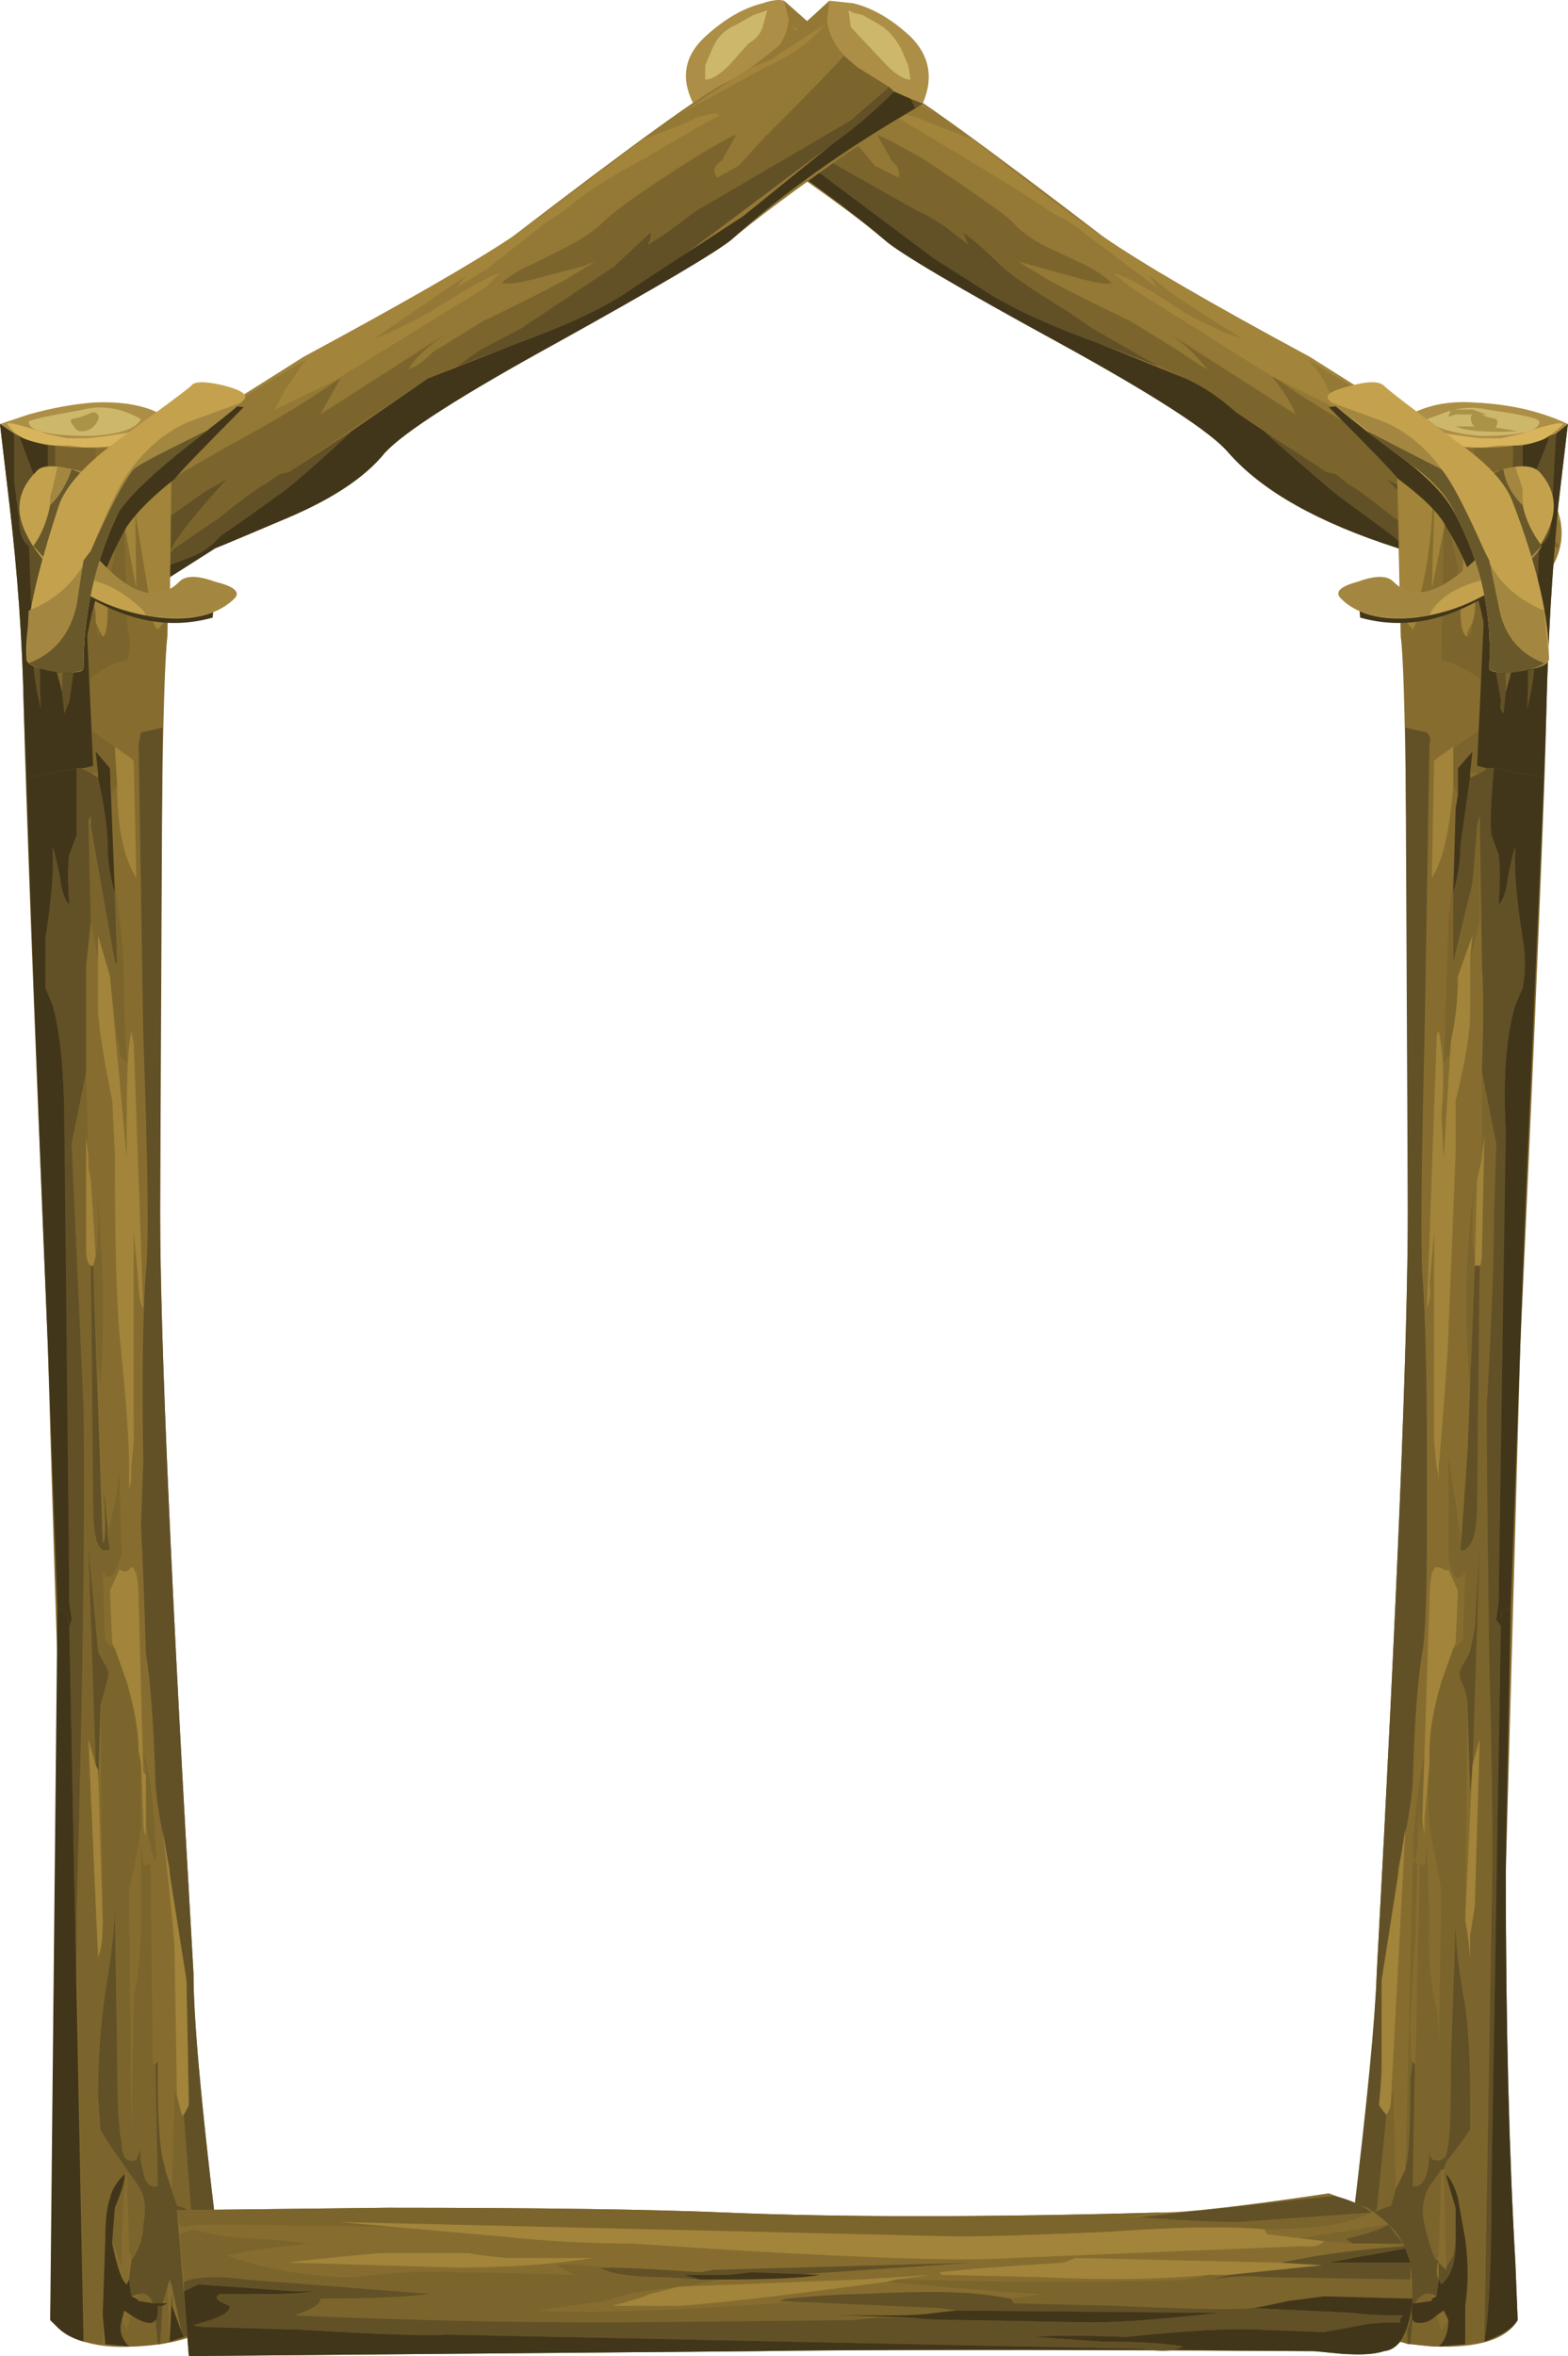 <?xml version="1.0" encoding="UTF-8" standalone="no"?>
<!-- Created with Inkscape (http://www.inkscape.org/) -->
<svg xmlns:inkscape="http://www.inkscape.org/namespaces/inkscape" xmlns:rdf="http://www.w3.org/1999/02/22-rdf-syntax-ns#" xmlns="http://www.w3.org/2000/svg" xmlns:xlink="http://www.w3.org/1999/xlink" xmlns:ns1="http://sozi.baierouge.fr" xmlns:cc="http://creativecommons.org/ns#" xmlns:sodipodi="http://sodipodi.sourceforge.net/DTD/sodipodi-0.dtd" xmlns:dc="http://purl.org/dc/elements/1.1/" id="svg2" xml:space="preserve" viewBox="0 0 32.8 49.266" version="1.1" inkscape:version="0.91 r13725">
  <defs id="defs6">
    <clipPath id="clipPath18">
      <path id="path20" d="m24.719 0.921-23.199-0.281 0.921 30.359 11.039 6.199 11.161-7.316 0.078-28.961z" inkscape:connector-curvature="0"/>
    </clipPath>
    <clipPath id="clipPath26">
      <path id="path28" d="m2.488-33.37h46.741v31.991h-46.741v-31.991z" inkscape:connector-curvature="0"/>
    </clipPath>
    <linearGradient id="linearGradient30" y2="-18.262" gradientUnits="userSpaceOnUse" x2="33.052" y1="-18.262" x1="3.323">
      <stop id="stop32" style="stop-color:#ffffff;stop-opacity:.608" offset="0"/>
      <stop id="stop34" style="stop-color:#ffffff;stop-opacity:0" offset=".965"/>
      <stop id="stop36" style="stop-color:#ffffff;stop-opacity:0" offset="1"/>
    </linearGradient>
    <mask id="mask38">
      <g id="g40">
        <g id="g42" clip-path="url(#clipPath26)">
          <path id="path44" style="fill:url(#linearGradient30)" d="m2.488-33.37h46.741v31.991h-46.741v-31.991z" inkscape:connector-curvature="0"/>
        </g>
      </g>
    </mask>
    <linearGradient id="linearGradient48" y2="-18.262" gradientUnits="userSpaceOnUse" x2="33.052" y1="-18.262" x1="3.323">
      <stop id="stop50" style="stop-color:#000000" offset="0"/>
      <stop id="stop52" style="stop-color:#000000" offset="1"/>
    </linearGradient>
    <clipPath id="clipPath60">
      <path id="path62" d="m24.719 1.241-23.199-0.281 0.921 30.359 11.039 6.2 11.161-7.321 0.078-28.957z" inkscape:connector-curvature="0"/>
    </clipPath>
    <clipPath id="clipPath68">
      <path id="path70" d="m-31.1-50.195h32.845v48.423h-32.845v-48.423z" inkscape:connector-curvature="0"/>
    </clipPath>
    <linearGradient id="linearGradient72" y2="-26.267" gradientUnits="userSpaceOnUse" x2="-14.087" y1="-26.267" x1="-26.743">
      <stop id="stop74" style="stop-color:#ffffff;stop-opacity:.608" offset="0"/>
      <stop id="stop76" style="stop-color:#ffffff;stop-opacity:0" offset=".965"/>
      <stop id="stop78" style="stop-color:#ffffff;stop-opacity:0" offset="1"/>
    </linearGradient>
    <mask id="mask80">
      <g id="g82">
        <g id="g84" clip-path="url(#clipPath68)">
          <path id="path86" style="fill:url(#linearGradient72)" d="m-31.1-50.195h32.845v48.423h-32.845v-48.423z" inkscape:connector-curvature="0"/>
        </g>
      </g>
    </mask>
    <linearGradient id="linearGradient90" y2="-26.267" gradientUnits="userSpaceOnUse" x2="-14.087" y1="-26.267" x1="-26.743">
      <stop id="stop92" style="stop-color:#000000" offset="0"/>
      <stop id="stop94" style="stop-color:#000000" offset="1"/>
    </linearGradient>
  </defs>
  <g id="g10" transform="matrix(1.25 0 0 -1.25 0 49.266)">
    <g id="g12">
      <g id="g14">
        <g id="g16" clip-path="url(#clipPath18)">
          <g id="g22" transform="matrix(-.035 -.799 -.8 .013 0 39.8)">
            <g id="g46" mask="url(#mask38)">
              <path id="path54" style="fill-rule:evenodd;fill:url(#linearGradient48)" d="m24.719 0.921-23.199-0.281 0.921 30.359 11.039 6.199 11.161-7.316 0.078-28.961z" inkscape:connector-curvature="0"/>
            </g>
          </g>
        </g>
      </g>
      <g id="g56">
        <g id="g58" clip-path="url(#clipPath60)">
          <g id="g64" transform="matrix(-.8 -.025 -.049 .799 0 39.8)">
            <g id="g88" mask="url(#mask80)">
              <path id="path96" style="fill-rule:evenodd;fill:url(#linearGradient90)" d="m24.719 1.241-23.199-0.281 0.921 30.359 11.039 6.2 11.161-7.321 0.078-28.957z" inkscape:connector-curvature="0"/>
            </g>
          </g>
        </g>
      </g>
      <path id="path98" style="fill-rule:evenodd;fill:#ad8e46" d="m13.398 38.839 0.082-0.078-0.921-1.039-0.957-0.043c-0.215 0.426-0.149 0.801 0.199 1.121 0.32 0.293 0.64 0.48 0.961 0.558 0.16 0.055 0.277 0.067 0.359 0.043l0.277-0.562z" inkscape:connector-curvature="0"/>
      <path id="path100" style="fill-rule:evenodd;fill:#cdb76a" d="m11.801 38.319 0.121 0.282c0.078 0.187 0.211 0.32 0.398 0.398l0.282 0.16 0.238 0.082-0.078-0.281c-0.028-0.105-0.11-0.199-0.242-0.281l-0.321-0.36c-0.16-0.16-0.293-0.238-0.398-0.238v0.238z" inkscape:connector-curvature="0"/>
      <path id="path102" style="fill-rule:evenodd;fill:#947835" d="m13.121 39.401 0.68-0.601c0.48-0.399 0.84-0.653 1.078-0.762 0.348-0.156 1.547-1.023 3.601-2.598 0.614-0.425 1.758-1.093 3.442-2l2.797-1.761c0.48-0.321 0.867-0.453 1.16-0.399l0.199-0.441c0.11-0.344 0.055-0.68-0.156-1-0.348-0.481-0.602-0.719-0.762-0.719-0.933 0.641-1.519 1.012-1.762 1.121-1.332 0.426-2.277 0.957-2.839 1.598-0.293 0.348-1.239 0.961-2.84 1.84-1.707 0.933-2.68 1.508-2.918 1.722-0.375 0.321-1.028 0.797-1.961 1.438l-1.238 0.84c0.183 0.027 0.546 0.226 1.078 0.601 0.32 0.239 0.492 0.508 0.519 0.801l-0.078 0.32z" inkscape:connector-curvature="0"/>
      <path id="path104" style="fill-rule:evenodd;fill:#7c652c" d="m12.16 37.96 0.52 0.32 0.199 0.2 1.359-1.36 0.403-0.48 0.398-0.2c0.027 0.106-0.012 0.2-0.117 0.282l-0.242 0.437c0.082-0.027 0.332-0.16 0.761-0.398 0.879-0.586 1.371-0.934 1.481-1.039 0.133-0.16 0.332-0.309 0.598-0.442l0.601-0.281c0.211-0.105 0.371-0.211 0.481-0.32-0.082-0.028-0.27 0-0.563 0.082l-1 0.277 0.52-0.316c0.296-0.16 0.746-0.387 1.363-0.684l0.84-0.519c0.265-0.184 0.41-0.278 0.437-0.278-0.187 0.239-0.398 0.438-0.64 0.598l2.121-1.359c-0.055 0.16-0.188 0.375-0.399 0.64l0.078-0.039c0.481-0.348 1.121-0.734 1.922-1.16l2.797-1.602v-0.078l-1.558 0.84 1.402-1.16v-0.082l-0.16-0.16-0.442 0.203c-0.082 0.051-0.48 0.359-1.199 0.918l-0.519 0.398-0.403 0.203c0.586-0.586 0.922-1 1-1.242l-0.879 0.602c-0.398 0.32-0.652 0.504-0.761 0.558l-0.2 0.161-0.16 0.039-1.519 1c-0.266 0.242-0.547 0.429-0.84 0.562l-0.442 0.199-1.117 0.641-0.402 0.277c-0.531 0.321-0.906 0.574-1.117 0.762-0.27 0.266-0.481 0.453-0.641 0.559l0.078-0.2c-0.344 0.293-0.625 0.481-0.84 0.563l-0.918 0.519c-0.855 0.481-1.402 0.813-1.64 1l-0.641 0.559z" inkscape:connector-curvature="0"/>
      <path id="path106" style="fill-rule:evenodd;fill:#625127" d="m23.199 31.401 0.403-0.203 0.519-0.398c0.719-0.559 1.117-0.867 1.199-0.918l0.442-0.203-0.321-0.399-0.64 0.442-0.961 0.359c-0.188 0.078-0.36 0.199-0.52 0.359-0.398 0.293-0.707 0.52-0.922 0.68-0.078 0.055-0.453 0.375-1.117 0.961l-0.121 0.117 1.039-0.679 0.16-0.039 0.2-0.161c0.109-0.054 0.363-0.238 0.761-0.558l0.879-0.602c-0.078 0.242-0.414 0.656-1 1.242z" inkscape:connector-curvature="0"/>
      <path id="path108" style="fill-rule:evenodd;fill:#625127" d="m14.441 36.401 0.918-0.519c0.215-0.082 0.496-0.27 0.84-0.563l-0.078 0.2c0.16-0.106 0.371-0.293 0.641-0.559 0.211-0.188 0.586-0.441 1.117-0.762l0.402-0.277 1.117-0.641-1.039 0.399c-0.879 0.32-1.531 0.629-1.961 0.922l-0.757 0.48-2.563 1.918c-0.476 0.375-0.824 0.668-1.039 0.883l0.121 0.078 0.641-0.559c0.238-0.187 0.785-0.519 1.64-1z" inkscape:connector-curvature="0"/>
      <path id="path110" style="fill-rule:evenodd;fill:#625127" d="m11.602 37.679 0.16 0.082-0.043-0.16-0.117 0.078z" inkscape:connector-curvature="0"/>
      <path id="path112" style="fill-rule:evenodd;fill:#42361a" d="m13.078 36.999 2.563-1.918 0.757-0.48c0.43-0.293 1.082-0.602 1.961-0.922l1.481-0.598c0.293-0.133 0.574-0.32 0.84-0.562l0.48-0.321 0.121-0.117c0.664-0.586 1.039-0.906 1.117-0.961 0.215-0.16 0.524-0.387 0.922-0.68 0.16-0.16 0.332-0.281 0.52-0.359l0.961-0.359 0.64-0.442c-0.136-0.105-0.226-0.16-0.281-0.16-0.933 0.641-1.519 1.012-1.762 1.121-1.332 0.426-2.277 0.957-2.839 1.598-0.293 0.348-1.239 0.961-2.84 1.84-1.707 0.933-2.68 1.508-2.918 1.722-0.746 0.637-1.774 1.371-3.082 2.2l0.043 0.16 0.277 0.121c0.215-0.215 0.563-0.508 1.039-0.883z" inkscape:connector-curvature="0"/>
      <path id="path114" style="fill-rule:evenodd;fill:#a2843a" d="m23.961 32.14-2.082 1.261c0.16-0.16 0.281-0.336 0.359-0.519l0.16-0.32-1.117 0.558-2.359 1.481-0.281 0.238c0.214-0.051 0.597-0.266 1.16-0.641 0.426-0.238 0.746-0.383 0.961-0.437-0.508 0.32-0.883 0.558-1.121 0.719l-0.403 0.32 0.121-0.199-1.437 1.078-0.363 0.203c-0.161 0.133-1.028 0.664-2.598 1.598 0.027 0.054 0.16 0.039 0.398-0.04 0.133-0.054 0.266-0.105 0.403-0.16l0.519-0.199c1.094-0.855 1.824-1.402 2.199-1.641 0.614-0.425 1.758-1.093 3.442-2l2.039-1.3z" inkscape:connector-curvature="0"/>
      <path id="path116" style="fill-rule:evenodd;fill:#a2843a" d="m14.238 38.28c-0.426 0.16-0.758 0.399-1 0.719 0.508-0.348 0.801-0.547 0.883-0.598l0.359-0.121c0.106-0.105 0.239-0.187 0.399-0.242l0.762-0.519-1.403 0.761z" inkscape:connector-curvature="0"/>
      <path id="path118" style="fill-rule:evenodd;fill:#a2843a" d="m23.559 32.12-0.321 0.238 0.442-0.117 0.48-0.359c0.481-0.32 1.012-0.59 1.602-0.801l0.277-0.121 0.082-0.281-0.402 0.203-0.117 0.078c-0.856 0.426-1.536 0.812-2.043 1.16z" inkscape:connector-curvature="0"/>
      <path id="path120" style="fill-rule:evenodd;fill:#ad8e46" d="m13.879 39.401 0.402-0.043c0.321-0.078 0.641-0.265 0.957-0.558 0.321-0.32 0.387-0.695 0.203-1.121l-1 0.043-0.882 1.039 0.32 0.64z" inkscape:connector-curvature="0"/>
      <path id="path122" style="fill-rule:evenodd;fill:#cdb76a" d="m14.281 39.198 0.16-0.039 0.278-0.16c0.136-0.078 0.254-0.211 0.359-0.398l0.121-0.282 0.039-0.238c-0.105 0-0.238 0.078-0.398 0.238l-0.602 0.641-0.039 0.281 0.082-0.043z" inkscape:connector-curvature="0"/>
      <path id="path124" style="fill-rule:evenodd;fill:#947835" d="m5.078 33.44c1.684 0.907 2.844 1.575 3.481 2 2.054 1.575 3.253 2.442 3.601 2.598 0.348 0.16 0.918 0.617 1.719 1.363l-0.039-0.32c0.027-0.293 0.199-0.562 0.519-0.801 0.508-0.375 0.868-0.574 1.082-0.601l-1.281-0.84c-0.906-0.641-1.547-1.117-1.922-1.438-0.265-0.214-1.238-0.789-2.918-1.722-1.601-0.879-2.558-1.492-2.879-1.84-0.32-0.399-0.855-0.758-1.601-1.078-0.692-0.293-1.106-0.469-1.238-0.52l-1.762-1.121c-0.16 0-0.399 0.238-0.719 0.719-0.215 0.32-0.281 0.656-0.199 1l0.199 0.441c0.32-0.054 0.707 0.078 1.16 0.399l2.797 1.761z" inkscape:connector-curvature="0"/>
      <path id="path126" style="fill-rule:evenodd;fill:#7c652c" d="m1.84 31.038c-0.266-0.105-0.535-0.266-0.801-0.476l-0.16-0.082v0.121l0.402 0.281 0.16 0.078 0.68 0.199-0.281-0.121z" inkscape:connector-curvature="0"/>
      <path id="path128" style="fill-rule:evenodd;fill:#7c652c" d="m1.48 30.48c-0.16-0.079-0.335-0.161-0.519-0.239l-0.039 0.078h0.039c0.211 0.106 0.641 0.348 1.277 0.719l1.524 0.883c0.797 0.426 1.437 0.812 1.918 1.16l0.039 0.039c-0.211-0.375-0.332-0.586-0.36-0.64l2.121 1.359c-0.32-0.211-0.535-0.414-0.64-0.598 0.105 0.024 0.238 0.117 0.398 0.278l0.84 0.519c0.617 0.297 1.067 0.524 1.363 0.684l0.52 0.316-0.199-0.078-0.762-0.199c-0.293-0.082-0.492-0.11-0.602-0.082 0.11 0.109 0.282 0.215 0.524 0.32 0.316 0.16 0.504 0.254 0.558 0.281 0.266 0.133 0.481 0.282 0.641 0.442 0.184 0.183 0.68 0.531 1.481 1.039 0.343 0.211 0.586 0.344 0.718 0.398l-0.242-0.437c-0.133-0.082-0.156-0.176-0.078-0.282l0.359 0.2 0.442 0.48c0.746 0.746 1.187 1.199 1.32 1.36l0.238-0.2 0.52-0.32-0.641-0.559-2.597-1.519c-0.348-0.27-0.614-0.457-0.801-0.563 0.055 0.106 0.066 0.176 0.039 0.2l-0.598-0.559-1.562-1.039-0.68-0.359-0.398-0.282-0.481-0.199-2.32-1.562-0.16-0.039-0.239-0.161c-0.109-0.054-0.363-0.238-0.761-0.558l-0.758-0.52-0.082-0.082c0.055 0.188 0.375 0.602 0.961 1.242l-0.36-0.203-0.562-0.398c-0.719-0.559-1.117-0.867-1.199-0.918l-0.442-0.203-0.117 0.16-0.043 0.082 1.242 1 0.16 0.16-1-0.601z" inkscape:connector-curvature="0"/>
      <path id="path130" style="fill-rule:evenodd;fill:#625127" d="m3.441 31.198 0.36 0.203c-0.586-0.64-0.906-1.054-0.961-1.242l0.082 0.082 0.758 0.52c0.398 0.32 0.652 0.504 0.761 0.558l0.239 0.161 0.16 0.039 1.039 0.679-0.117-0.117c-0.617-0.562-0.989-0.883-1.121-0.961-0.215-0.16-0.536-0.387-0.961-0.68-0.133-0.16-0.305-0.281-0.52-0.359l-0.961-0.359-0.64-0.442-0.321 0.399 0.442 0.203c0.082 0.051 0.48 0.359 1.199 0.918l0.562 0.398z" inkscape:connector-curvature="0"/>
      <path id="path132" style="fill-rule:evenodd;fill:#625127" d="m14.238 37.401 0.641 0.559 0.082-0.078c-0.348-0.348-0.695-0.641-1.039-0.883l-2.563-1.918-0.757-0.48c-0.403-0.293-1.043-0.602-1.922-0.922l-1.039-0.399 0.398 0.282 0.68 0.359 1.562 1.039 0.598 0.559c0.027-0.024 0.016-0.094-0.039-0.2 0.187 0.106 0.453 0.293 0.801 0.563l2.597 1.519z" inkscape:connector-curvature="0"/>
      <path id="path134" style="fill-rule:evenodd;fill:#625127" d="m15.441 37.679-0.121-0.078-0.082 0.16 0.203-0.082z" inkscape:connector-curvature="0"/>
      <path id="path136" style="fill-rule:evenodd;fill:#42361a" d="m7.16 33.081 1.52 0.598c0.879 0.32 1.519 0.629 1.922 0.922l1.839 1.199 1.481 1.199c0.344 0.242 0.691 0.535 1.039 0.883l0.277-0.121 0.082-0.16c-1.199-0.696-2.226-1.426-3.082-2.2-0.265-0.214-1.238-0.789-2.918-1.722-1.601-0.879-2.558-1.492-2.879-1.84-0.32-0.399-0.855-0.758-1.601-1.078-0.692-0.293-1.106-0.469-1.238-0.52l-1.762-1.121c-0.051 0-0.145 0.055-0.281 0.16l0.64 0.442 0.961 0.359c0.215 0.078 0.387 0.199 0.52 0.359 0.425 0.293 0.746 0.52 0.961 0.68 0.132 0.078 0.507 0.399 1.121 0.961l0.117 0.117 1.281 0.883z" inkscape:connector-curvature="0"/>
      <path id="path138" style="fill-rule:evenodd;fill:#a2843a" d="m3.039 32.14 2.039 1.3c1.684 0.907 2.844 1.575 3.481 2 0.054 0.028 0.789 0.575 2.203 1.641l0.519 0.199c0.024 0 0.145 0.051 0.36 0.16 0.238 0.079 0.371 0.094 0.398 0.04-0.027 0-0.465-0.254-1.32-0.758-0.559-0.297-0.985-0.575-1.278-0.84l-0.32-0.203-0.961-0.758-0.519-0.32 0.16 0.199-1.52-1.039c0.184 0.054 0.492 0.199 0.918 0.437 0.641 0.403 1.028 0.617 1.16 0.641l-0.238-0.238-2.402-1.481-0.039-0.039-1.078-0.519 0.16 0.32 0.359 0.519-2.082-1.261z" inkscape:connector-curvature="0"/>
      <path id="path140" style="fill-rule:evenodd;fill:#a2843a" d="m12.559 38.28 0.32 0.121c0.402 0.266 0.707 0.465 0.922 0.598-0.242-0.293-0.574-0.531-1-0.719l-1.403-0.761 1.161 0.761z" inkscape:connector-curvature="0"/>
      <path id="path142" style="fill-rule:evenodd;fill:#a2843a" d="m0.879 30.679 0.082 0.281 0.277 0.121c0.59 0.211 1.121 0.481 1.602 0.801 0.293 0.211 0.465 0.332 0.519 0.359l0.442 0.117-0.321-0.238c-0.453-0.293-1.132-0.68-2.039-1.16l-0.562-0.281z" inkscape:connector-curvature="0"/>
      <path id="path144" style="fill-rule:evenodd;fill:#ad8e46" d="m24.238 31.159-0.879 1.199 0.321 0.161c0.293 0.136 0.625 0.187 1 0.16 0.586-0.028 1.105-0.145 1.558-0.36l-0.398-1-1.602-0.16z" inkscape:connector-curvature="0"/>
      <path id="path146" style="fill-rule:evenodd;fill:#cdb76a" d="m23.879 32.401 0.32 0.118c0.242 0.082 0.469 0.093 0.68 0.043 0.586-0.082 0.883-0.149 0.883-0.204 0-0.16-0.336-0.238-1-0.238-0.297 0.027-0.535 0.078-0.723 0.16l-0.16 0.121z" inkscape:connector-curvature="0"/>
      <path id="path148" style="fill-rule:evenodd;fill:#aa9346" d="m24.359 32.48-0.121-0.04 0.043 0.122h0.36l0.238-0.082h-0.52z" inkscape:connector-curvature="0"/>
      <path id="path150" style="fill-rule:evenodd;fill:#aa9346" d="m24.922 32.28 0.476-0.082c-0.503-0.023-0.851 0-1.039 0.082h0.563z" inkscape:connector-curvature="0"/>
      <path id="path152" style="fill-rule:evenodd;fill:#aa9346" d="m24.719 32.519 0.16-0.079 0.16-0.039c0.027-0.027 0.027-0.066 0-0.121-0.051-0.054-0.105-0.082-0.16-0.082-0.106 0-0.184 0.043-0.238 0.121-0.055 0.106-0.028 0.176 0.078 0.2z" inkscape:connector-curvature="0"/>
      <path id="path154" style="fill-rule:evenodd;fill:#d8b55c" d="m23.441 32.28c0.825-0.133 1.278-0.199 1.36-0.199h0.32l0.359 0.078c0.051 0.028 0.172 0.067 0.36 0.121 0.187 0.051 0.293 0.067 0.32 0.039-0.187-0.187-0.359-0.293-0.519-0.32l-0.282-0.039h-0.281l-0.277-0.039-0.602 0.039c-0.105 0-0.32 0.078-0.64 0.238l-0.118 0.082z" inkscape:connector-curvature="0"/>
      <path id="path156" style="fill-rule:evenodd;fill:#866d2f" d="m26.238 32.319-0.16-1.359c-0.105-1.121-0.172-2.254-0.199-3.398-0.024-1.336-0.172-4.895-0.438-10.68-0.054-1.977-0.136-4.91-0.242-8.801 0-2.535 0.055-4.707 0.16-6.519l0.039-0.961c-0.183-0.321-0.652-0.469-1.398-0.442-0.453 0.028-0.84 0.121-1.16 0.281l-0.36 0.282c0.348 2.824 0.532 4.718 0.559 5.679 0.348 6.399 0.52 10.637 0.52 12.719 0 5.895-0.039 9.106-0.118 9.641l-0.082 3.597 0.321-0.238c0.293-0.133 0.625-0.199 1-0.199 0.933 0 1.453 0.133 1.558 0.398z" inkscape:connector-curvature="0"/>
      <path id="path158" style="fill-rule:evenodd;fill:#7c652c" d="m25.32 31.96v-0.238c-0.082-0.856-0.105-1.321-0.082-1.403l0.403 1.082-0.121-2.16-0.04 0.321c-0.054-0.082-0.082-0.215-0.082-0.403l-0.039-0.64-0.039-0.239-0.121-0.441-0.078 0.84 0.039 2.082c-0.055 0.398-0.066 0.691-0.039 0.879-0.133-0.508-0.187-1.305-0.16-2.399l-0.039-0.441v0.082c-0.027 0.133-0.043 0.543-0.043 1.238l-0.078-2.082c-0.321 0.215-0.547 0.32-0.68 0.32l0.039 2.282 0.039 0.16 0.199-0.879 0.043-0.723c0-0.265 0.039-0.41 0.118-0.437v0.078l0.043-0.078 0.078 0.398 0.082 2.36-0.121-0.321 0.039 0.723c0.32 0 0.535 0.012 0.64 0.039z" inkscape:connector-curvature="0"/>
      <path id="path160" style="fill-rule:evenodd;fill:#7c652c" d="m24.879 26.562-0.039-0.043-0.078-0.039h-0.16l0.039 0.359-0.243-0.277v-0.442l-0.078 0.16v0.621l0.442 0.297-0.043-0.597 0.16-0.039z" inkscape:connector-curvature="0"/>
      <path id="path162" style="fill-rule:evenodd;fill:#7c652c" d="m24.121 3.12-0.043-1.441-0.039-0.078c-0.051 0.05-0.117 0.254-0.199 0.597-0.051 0.242-0.028 0.453 0.082 0.641l0.199 0.281z" inkscape:connector-curvature="0"/>
      <path id="path164" style="fill-rule:evenodd;fill:#7c652c" d="m23.84 10.081-0.039-1.121-0.039-0.281v0.519l-0.043-0.718-0.039-0.2c-0.028 0.028-0.039 0.121-0.039 0.282 0.054 0.691 0.121 1.199 0.199 1.519z" inkscape:connector-curvature="0"/>
      <path id="path166" style="fill-rule:evenodd;fill:#7c652c" d="m23.719 8.241-0.039-1.519v0.277l-0.078-1.437c0-0.403 0.011-0.614 0.039-0.641l-0.039-0.281c0-0.852-0.028-1.348-0.082-1.481l0.121 5.082 0.039 0.039 0.039-0.039z" inkscape:connector-curvature="0"/>
      <path id="path168" style="fill-rule:evenodd;fill:#7c652c" d="m23.039 2.44 0.16 1.559v0.039c0.055 0.055 0.082 0.16 0.082 0.32l0.039 0.082 0.039-1.64-0.078-0.281-0.242-0.079z" inkscape:connector-curvature="0"/>
      <path id="path170" style="fill-rule:evenodd;fill:#7c652c" d="m24.68 18.401-0.078-2.203c-0.11 1.121-0.082 2.282 0.078 3.481-0.055-0.641-0.055-1.067 0-1.278z" inkscape:connector-curvature="0"/>
      <path id="path172" style="fill-rule:evenodd;fill:#7c652c" d="m24.602 11.8c0-0.028-0.043-0.106-0.122-0.238-0.054-0.082-0.066-0.161-0.039-0.243 0.079-0.16 0.118-0.304 0.118-0.437l-0.039-3.602c0.027-0.105 0.054-0.308 0.082-0.601v0.359l0.078 0.481 0.082 2.8-0.121-0.437 0.121 3.637-0.082-1.36-0.078-0.359zm0.398 7.238c0-0.719-0.039-1.773-0.121-3.156 0-0.856 0.016-2.27 0.043-4.242 0.051-1.813 0.066-3.227 0.039-4.239-0.027-1.574-0.066-3.961-0.121-7.16l-0.32-0.043v0.641c0.054 0.348 0.054 0.723 0 1.121l-0.122 0.68c-0.05 0.187-0.117 0.32-0.199 0.398 0-0.023 0.055-0.211 0.16-0.558v-0.559l-0.039-0.242-0.121-0.199-0.039 1.64 0.039 0.121c0.266 0.348 0.403 0.531 0.403 0.559v0.558c0 0.774-0.043 1.348-0.122 1.723-0.082 0.484-0.121 0.871-0.121 1.16l-0.078-2.281c0-0.801-0.015-1.266-0.043-1.398 0-0.028-0.011-0.094-0.039-0.204-0.051-0.078-0.121-0.105-0.199-0.078-0.051 0-0.078 0.059-0.078 0.18-0.004-0.441-0.098-0.648-0.281-0.621l0.121 5.402 0.078-0.043 0.039 0.403 0.043-1.36c-0.027-0.375 0-0.789 0.078-1.242 0.051-0.176 0.078-0.434 0.078-0.777l0.043 2.578-0.199 1.039c-0.027 0.348-0.027 0.707 0 1.082v0.199c0 0.32 0.066 0.707 0.199 1.16l0.199 0.559 0.16 0.121 0.04 1.16c-0.079-0.133-0.145-0.148-0.2-0.039-0.054 0.106-0.082 0.227-0.082 0.359v1.641c0-0.055 0.043-0.32 0.121-0.801l0.082-0.558v-0.242h0.118v0.039c0.109 0.109 0.16 0.347 0.16 0.722l0.043 4c0.023 0 0.039 0.094 0.039 0.278l0.039 1.882-0.039-0.32v1.399l0.238-1.2-0.039-1.242zm-0.922-13.879v-0.039 0.039z" inkscape:connector-curvature="0"/>
      <path id="path174" style="fill-rule:evenodd;fill:#7c652c" d="m23.441 0.882 0.079-0.043 0.039-0.641-0.118 0.043-0.043 0.117c0.055 0.028 0.055 0.067 0 0.122l0.043 0.402z" inkscape:connector-curvature="0"/>
      <path id="path176" style="fill-rule:evenodd;fill:#7c652c" d="m23.961 1.038v-0.117l-0.281-0.039c0.082 0.133 0.175 0.183 0.281 0.156z" inkscape:connector-curvature="0"/>
      <path id="path178" style="fill-rule:evenodd;fill:#7c652c" d="m24.238 0.601c0-0.188-0.05-0.336-0.16-0.442h-0.078l-0.398 0.039 0.039 0.403 0.039-0.039c0.132-0.028 0.254 0.011 0.359 0.117l0.082-0.239 0.117 0.161z" inkscape:connector-curvature="0"/>
      <path id="path180" style="fill-rule:evenodd;fill:#7c652c" d="m24.34 25.081c0.008 0.156 0.015 0.316 0.019 0.481-0.004-0.165-0.011-0.325-0.019-0.481l-0.02-1.762 0.321 1.321 0.078 0.961 0.043 0.078v-1.68l-0.16-0.641 0.039 0.403-0.243-0.68c0-0.375-0.039-0.734-0.117-1.082v-0.078c0-0.106-0.043-0.199-0.121-0.281l0.078 2.398c0.047 0.34 0.082 0.688 0.102 1.043z" inkscape:connector-curvature="0"/>
      <path id="path182" style="fill-rule:evenodd;fill:#625127" d="m25.238 30.319c-0.023 0.082 0 0.547 0.082 1.403v0.238h0.16v-1.039l-0.242-0.602z" inkscape:connector-curvature="0"/>
      <path id="path184" style="fill-rule:evenodd;fill:#625127" d="m26.039 32.159-0.078-1.437c0-0.215-0.066-0.364-0.199-0.442v0.16l-0.082-2.082c0-0.183-0.039-0.453-0.121-0.796 0.027 0.746 0.015 1.293-0.039 1.636l0.121 2.203 0.039 0.079c0.16 0.375 0.242 0.585 0.242 0.64l0.117 0.039z" inkscape:connector-curvature="0"/>
      <path id="path186" style="fill-rule:evenodd;fill:#625127" d="m25.121 31.64c-0.027-0.188-0.016-0.481 0.039-0.879l0.039-2.922-0.039-0.359c-0.055 0.054-0.066 0.121-0.039 0.199l-0.199 1.121 0.039 0.441c-0.027 1.094 0.027 1.891 0.16 2.399z" inkscape:connector-curvature="0"/>
      <path id="path188" style="fill-rule:evenodd;fill:#625127" d="m23.922 26.96-0.082-4.879c-0.051-2.055-0.067-3.375-0.039-3.961 0.054-0.719 0.078-1.773 0.078-3.16v-1.078c0-1.121-0.024-1.828-0.078-2.121-0.082-0.481-0.133-1.215-0.16-2.199-0.028-0.321-0.106-0.79-0.243-1.403v-0.121l-0.277-1.758v-1.441c0-0.133-0.016-0.344-0.043-0.641 0.055-0.078 0.094-0.133 0.121-0.16v-0.039l-0.16-1.559-0.398-0.16c0.238 1.973 0.371 3.348 0.398 4.121 0.348 6.399 0.52 10.637 0.52 12.719l-0.039 8.121 0.359-0.082c0.055-0.054 0.066-0.121 0.043-0.199z" inkscape:connector-curvature="0"/>
      <path id="path190" style="fill-rule:evenodd;fill:#625127" d="m25.039 20.28 0.16-0.441-0.121-7.238-0.039-0.282 0.082-0.121-0.16-9.199c0-1.387-0.039-2.305-0.121-2.758 0.055 3.199 0.094 5.586 0.121 7.16 0.027 1.012 0.012 2.426-0.039 4.239-0.027 1.972-0.043 3.386-0.043 4.242 0.082 1.383 0.121 2.437 0.121 3.156l0.039 1.242z" inkscape:connector-curvature="0"/>
      <path id="path192" style="fill-rule:evenodd;fill:#625127" d="m24.68 18.241h0.082l-0.043-4c0-0.375-0.051-0.613-0.16-0.722l-0.039-0.039h-0.079l0.118 1.64 0.121 3.121zm-0.121-3.121-0.02-0.539 0.02 0.539z" inkscape:connector-curvature="0"/>
      <path id="path194" style="fill-rule:evenodd;fill:#625127" d="m24.559 10.882c0 0.133-0.039 0.277-0.118 0.437-0.027 0.082-0.015 0.161 0.039 0.243 0.079 0.132 0.122 0.21 0.122 0.238l0.078 0.359 0.082 1.36-0.121-3.719-0.039-0.36-0.043 1.442z" inkscape:connector-curvature="0"/>
      <path id="path196" style="fill-rule:evenodd;fill:#625127" d="m24.359 1.882c0-0.32-0.078-0.551-0.238-0.684l-0.043 0.082v0.282l0.121-0.122v0.04l0.121 0.199 0.039 0.242v-0.039z" inkscape:connector-curvature="0"/>
      <path id="path198" style="fill-rule:evenodd;fill:#625127" d="m23.559 0.198-0.039 0.641h0.082l0.039-0.238-0.039-0.403h-0.043z" inkscape:connector-curvature="0"/>
      <path id="path200" style="fill-rule:evenodd;fill:#625127" d="m24.359 7.241c0-0.289 0.039-0.676 0.121-1.16 0.079-0.375 0.122-0.949 0.122-1.723v-0.558c0-0.028-0.137-0.215-0.403-0.559l-0.039-0.121h-0.039l-0.199-0.281c-0.11-0.184-0.137-0.399-0.082-0.641 0.082-0.343 0.148-0.547 0.199-0.597h0.039c-0.051-0.133-0.051-0.243 0-0.321l-0.039-0.281-0.078 0.039c-0.106 0.027-0.199-0.023-0.281-0.156h-0.16l-0.04 0.277-0.039 0.121-0.082-0.121c-0.078-0.238-0.121-0.492-0.121-0.758l-0.078-0.082-0.121 0.039c-0.051 0.11-0.066 0.254-0.039 0.442 0.027 0.187 0.039 0.305 0.039 0.359-0.105-0.133-0.211-0.347-0.32-0.64l-0.117 0.082-0.122 0.359 0.161 1.32 0.64 0.239 0.078 0.281 0.161 0.32v0.039c0.054 0.133 0.082 0.629 0.082 1.481l0.039 0.281 0.039-0.039-0.039-2.043c0.183-0.024 0.277 0.183 0.281 0.621 0-0.121 0.027-0.18 0.078-0.18 0.078-0.027 0.148 0 0.199 0.078 0.028 0.11 0.039 0.176 0.039 0.204 0.028 0.132 0.043 0.597 0.043 1.398l0.078 2.281z" inkscape:connector-curvature="0"/>
      <path id="path202" style="fill-rule:evenodd;fill:#625127" d="m24.602 26.401 0.238 0.118 0.039 0.043h0.121c-0.055-0.59-0.066-0.961-0.039-1.122 0.027-0.082 0.066-0.187 0.117-0.32 0.027-0.187 0.027-0.465 0-0.84 0.082 0.078 0.137 0.239 0.16 0.481 0.055 0.265 0.094 0.426 0.121 0.48-0.027-0.347 0.016-0.855 0.121-1.519 0.051-0.297 0.051-0.575 0-0.84l-0.121-0.281c-0.16-0.536-0.214-1.243-0.16-2.121v-0.641l-0.16 0.441-0.238 1.2v0.082c0.027 0.746 0.027 1.304 0 1.679l-0.039 2.52-0.043-0.16-0.078-0.961-0.321-1.321v1.161c0.078 0.265 0.121 0.535 0.121 0.8l0.161 1.121z" inkscape:connector-curvature="0"/>
      <path id="path204" style="fill-rule:evenodd;fill:#42361a" d="m25 26.562 0.84-0.161c-0.238-5.336-0.371-8.507-0.399-9.519l-0.16-4.363-0.16-0.079v-0.242l-0.082 0.121 0.039 0.282 0.121 7.879c-0.051 0.878 0 1.585 0.16 2.121l0.121 0.281c0.051 0.265 0.051 0.543 0 0.84-0.105 0.664-0.148 1.172-0.121 1.519-0.027-0.054-0.066-0.215-0.121-0.48-0.023-0.242-0.078-0.403-0.16-0.481 0.027 0.371 0.027 0.653 0 0.84-0.051 0.133-0.09 0.238-0.117 0.32-0.027 0.161-0.016 0.532 0.039 1.122z" inkscape:connector-curvature="0"/>
      <path id="path206" style="fill-rule:evenodd;fill:#42361a" d="m23.398 1.081v-0.723l0.043-0.117-0.281 0.078 0.078 0.082c0.082 0.184 0.121 0.332 0.121 0.438l0.039 0.242z" inkscape:connector-curvature="0"/>
      <path id="path208" style="fill-rule:evenodd;fill:#42361a" d="m23.039 1.159c0-0.054-0.012-0.172-0.039-0.359-0.027-0.188-0.012-0.332 0.039-0.442l-0.32 0.161c0.109 0.296 0.215 0.507 0.32 0.64z" inkscape:connector-curvature="0"/>
      <path id="path210" style="fill-rule:evenodd;fill:#42361a" d="m24.398 2.64 0.122-0.68c0.054-0.398 0.054-0.773 0-1.121v-0.641l-0.442-0.039c0.11 0.106 0.16 0.254 0.16 0.442l-0.078 0.16-0.121-0.082c-0.105-0.106-0.227-0.145-0.359-0.117l-0.039 0.039-0.039 0.238h-0.082l-0.079 0.043h0.239l0.281 0.039v0.039l0.078 0.039 0.039 0.281 0.043-0.082c0.16 0.137 0.238 0.364 0.238 0.684v0.598c-0.105 0.347-0.16 0.535-0.16 0.558 0.082-0.078 0.149-0.211 0.199-0.398z" inkscape:connector-curvature="0"/>
      <path id="path212" style="fill-rule:evenodd;fill:#42361a" d="m25.121 12.44 0.16 0.079c-0.054-2.664-0.082-4.145-0.082-4.438 0-2.535 0.055-4.707 0.16-6.519l0.039-0.961c-0.078-0.133-0.265-0.254-0.558-0.36 0.082 0.453 0.121 1.371 0.121 2.758l0.16 9.441z" inkscape:connector-curvature="0"/>
      <path id="path214" style="fill-rule:evenodd;fill:#42361a" d="m24.602 26.48v-0.079l-0.161-1.121c0-0.265-0.043-0.535-0.121-0.8l0.039 1.402 0.039 0.238v0.442l0.243 0.277-0.039-0.359z" inkscape:connector-curvature="0"/>
      <path id="path216" style="fill-rule:evenodd;fill:#42361a" d="m25.961 30.722 0.078 1.437 0.199 0.16-0.16-1.359c-0.105-1.121-0.172-2.254-0.199-3.398l-0.039-1.161-0.84 0.161h-0.121l-0.16 0.039 0.16 3.519c0-0.695 0.016-1.105 0.043-1.238v-0.082l0.199-1.121c-0.027-0.078-0.016-0.145 0.039-0.199l0.039 0.359 0.121 0.441 0.039 0.078c0.082 0.27 0.121 0.536 0.121 0.801v0.199l0.04-0.117v-0.043c0.054-0.343 0.066-0.89 0.039-1.636 0.082 0.343 0.121 0.613 0.121 0.796l0.082 2.082v-0.16c0.133 0.078 0.199 0.227 0.199 0.442z" inkscape:connector-curvature="0"/>
      <path id="path218" style="fill-rule:evenodd;fill:#42361a" d="m25.48 30.94v1.02c0.239 0.055 0.387 0.105 0.442 0.16 0-0.055-0.082-0.265-0.242-0.64l-0.039-0.079c-0.106-0.207-0.157-0.363-0.161-0.461z" inkscape:connector-curvature="0"/>
      <path id="path220" style="fill-rule:evenodd;fill:#a2843a" d="m23.641 32.159c0.238-0.133 0.507-0.211 0.8-0.238l-0.48-2.359c0.027 0.957 0.051 1.679 0.078 2.16l-0.078-1c-0.027-0.481-0.106-0.961-0.242-1.442 0.027-0.133 0-0.265-0.078-0.398l-0.2 0.238-0.082 3.238 0.282-0.199z" inkscape:connector-curvature="0"/>
      <path id="path222" style="fill-rule:evenodd;fill:#a2843a" d="m24.559 30.999 0.203 0.52-0.082-2.36-0.039-0.16-0.082-0.16v-0.078c-0.079 0.027-0.118 0.172-0.118 0.437l0.079 1.481c0 0.187 0.015 0.293 0.039 0.32z" inkscape:connector-curvature="0"/>
      <path id="path224" style="fill-rule:evenodd;fill:#a2843a" d="m23.961 24.722 0.039 1.957 0.039 0.043 0.281 0.199v-0.641c-0.054-0.746-0.172-1.265-0.359-1.558z" inkscape:connector-curvature="0"/>
      <path id="path226" style="fill-rule:evenodd;fill:#a2843a" d="m24.398 23.081 0.243 0.68-0.039-0.403v-0.878c0-0.348-0.082-0.84-0.243-1.481v-0.879c-0.027-0.668-0.066-1.68-0.121-3.039-0.023-0.508-0.078-1.242-0.16-2.199v-0.301c0 0.129-0.016 0.231-0.039 0.301l-0.039 0.398v3.52l-0.078-0.879c0.023-0.106 0.012-0.242-0.043-0.402l0.16 4.441c0 0.133 0.016 0.199 0.039 0.199 0.082-0.398 0.094-0.867 0.043-1.398l0.039-0.723 0.121 1.961c0.078 0.348 0.117 0.707 0.117 1.082z" inkscape:connector-curvature="0"/>
      <path id="path228" style="fill-rule:evenodd;fill:#a2843a" d="m24.801 20.081 0.039 0.32-0.039-1.882c0-0.184-0.016-0.278-0.039-0.278h-0.082l0.039 1.438 0.082 0.359v0.043z" inkscape:connector-curvature="0"/>
      <path id="path230" style="fill-rule:evenodd;fill:#a2843a" d="m24.039 13.198c0.027 0 0.066-0.011 0.121-0.039 0.028-0.027 0.051-0.027 0.078 0l0.16-0.359-0.039-0.879-0.039-0.082-0.199-0.559c-0.133-0.453-0.199-0.84-0.199-1.16v-0.199l-0.082-0.922v-0.277l-0.039 0.238 0.121 3.68c0 0.347 0.039 0.535 0.117 0.558z" inkscape:connector-curvature="0"/>
      <path id="path232" style="fill-rule:evenodd;fill:#a2843a" d="m24.641 9.882 0.121 0.437-0.082-2.8-0.078-0.481v-0.359c-0.028 0.293-0.055 0.496-0.082 0.601l0.121 2.602z" inkscape:connector-curvature="0"/>
      <path id="path234" style="fill-rule:evenodd;fill:#a2843a" d="m23.121 6.28 0.399 2.559-0.239-4.481c0-0.16-0.027-0.265-0.082-0.32-0.027 0.027-0.066 0.082-0.121 0.16 0.027 0.297 0.043 0.508 0.043 0.641v1.441z" inkscape:connector-curvature="0"/>
      <path id="path236" style="fill-rule:evenodd;fill:#ad8e46" d="m2 31.159-1.602 0.16-0.398 1 0.48 0.161c0.375 0.105 0.735 0.171 1.079 0.199 0.589 0.027 1.027-0.078 1.32-0.321l-0.879-1.199z" inkscape:connector-curvature="0"/>
      <path id="path238" style="fill-rule:evenodd;fill:#cdb76a" d="m2.359 32.401c-0.078-0.16-0.359-0.254-0.839-0.281-0.692 0-1.04 0.078-1.04 0.238 0 0.028 0.305 0.094 0.918 0.204 0.321 0.078 0.641 0.023 0.961-0.161z" inkscape:connector-curvature="0"/>
      <path id="path240" style="fill-rule:evenodd;fill:#aa9346" d="m1.559 32.519c0.109-0.024 0.121-0.094 0.043-0.2-0.055-0.078-0.137-0.121-0.243-0.121-0.054 0-0.093 0.028-0.121 0.082-0.05 0.055-0.066 0.094-0.039 0.121l0.16 0.039 0.2 0.079z" inkscape:connector-curvature="0"/>
      <path id="path242" style="fill-rule:evenodd;fill:#d8b55c" d="m1.441 31.921-0.281 0.039h-0.281l-0.277 0.039c-0.215 0.055-0.375 0.16-0.481 0.32 0 0.028 0.094 0.016 0.277-0.039 0.188-0.054 0.309-0.093 0.364-0.121l0.359-0.078h0.32c0.106 0 0.559 0.066 1.36 0.199l-0.121-0.082c-0.266-0.16-0.481-0.238-0.641-0.238l-0.598-0.039z" inkscape:connector-curvature="0"/>
      <path id="path244" style="fill-rule:evenodd;fill:#866d2f" d="m0 32.319 0.281-0.199c0.293-0.133 0.731-0.199 1.321-0.199 0.586 0 1.011 0.144 1.277 0.437l-0.078-3.597c-0.082-0.696-0.121-3.906-0.121-9.641 0-2.082 0.187-6.32 0.558-12.719 0-0.961 0.188-2.855 0.563-5.679-0.293-0.348-0.813-0.535-1.563-0.563-0.449-0.027-0.824 0.039-1.117 0.199l-0.281 0.243 0.238 7.48c-0.133 3.891-0.223 6.824-0.277 8.801-0.242 5.785-0.375 9.344-0.403 10.68-0.023 1.144-0.105 2.277-0.238 3.398l-0.16 1.359z" inkscape:connector-curvature="0"/>
      <path id="path246" style="fill-rule:evenodd;fill:#7c652c" d="m1.121 30.761v-2.082l-0.082-0.84-0.117 0.441v0.239l-0.082 0.64c0 0.188-0.028 0.321-0.078 0.403v-0.321l-0.16 2.16 0.437-1.082c-0.051 0.614-0.094 1.082-0.117 1.403v0.238c0.133-0.027 0.359-0.039 0.68-0.039v-0.723l-0.122 0.321 0.079-2.118 0.082-0.64 0.039 0.078 0.039-0.078c0.054 0.027 0.082 0.172 0.082 0.437v0.321l0.238 1.281 0.039-0.16 0.043-1.481c0-0.078 0.012-0.211 0.039-0.398 0.028-0.188 0.012-0.321-0.039-0.403-0.16 0-0.375-0.105-0.641-0.32l-0.082 2.082-0.039-1.238-0.039-0.082-0.039 0.441c0.024 1.094-0.027 1.891-0.16 2.399 0.027-0.188 0.027-0.481 0-0.879z" inkscape:connector-curvature="0"/>
      <path id="path248" style="fill-rule:evenodd;fill:#7c652c" d="m1.922 26.921 0.039-0.641-0.082-0.16-0.039 0.442-0.238 0.277 0.039-0.359h-0.121l-0.079 0.039-0.043 0.043 0.161 0.039-0.039 0.597 0.402-0.277z" inkscape:connector-curvature="0"/>
      <path id="path250" style="fill-rule:evenodd;fill:#7c652c" d="m2.121 3.12 0.199-0.281c0.106-0.16 0.133-0.371 0.078-0.641 0-0.211-0.066-0.41-0.199-0.597v0.078l-0.039 0.043-0.039 1.398z" inkscape:connector-curvature="0"/>
      <path id="path252" style="fill-rule:evenodd;fill:#7c652c" d="m2.398 10.081c0.11-0.32 0.176-0.828 0.204-1.519 0.023-0.11 0.023-0.204 0-0.282l-0.082 0.2v0.039l-0.04 0.16-0.039 0.281v0.762l-0.043 0.359z" inkscape:connector-curvature="0"/>
      <path id="path254" style="fill-rule:evenodd;fill:#7c652c" d="m2.922 4.44 0.039-0.082 0.078-0.32 0.039-0.039 0.121-1.559-0.238 0.079-0.082 0.281 0.043 1.64z" inkscape:connector-curvature="0"/>
      <path id="path256" style="fill-rule:evenodd;fill:#7c652c" d="m1.68 16.198-0.039 0.481v-0.36l-0.082 1.922 0.043 0.16c0.046 0.254 0.05 0.618 0.019 1.079 0.113-1.129 0.133-2.223 0.059-3.282z" inkscape:connector-curvature="0"/>
      <path id="path258" style="fill-rule:evenodd;fill:#7c652c" d="m1.199 20.28 0.242 1.2 0.039-1.399-0.039 0.32v-1.882c0-0.161 0.028-0.254 0.079-0.278l0.039-4c0-0.402 0.043-0.64 0.121-0.722l0.039-0.039h0.121l-0.039 0.242 0.121 0.558c0.039 0.223 0.066 0.403 0.078 0.539 0.004-0.336 0.02-0.797 0.039-1.379-0.105-0.402-0.211-0.507-0.32-0.32l0.043-1.16 0.16-0.121 0.199-0.559c0.133-0.453 0.199-0.84 0.199-1.16l0.039-0.199v-1.082c-0.027-0.238-0.093-0.586-0.199-1.039l0.039-4.121 0.039 2.32c0.082 0.402 0.121 0.816 0.121 1.242v1.36l0.039-0.403 0.122 0.043 0.039-3.359h0.043l0.039-2.043c-0.133-0.024-0.215 0.055-0.243 0.242-0.05 0.184-0.066 0.32-0.039 0.399l-0.078-0.2c-0.16-0.054-0.242 0.039-0.242 0.282-0.051 0.183-0.078 0.652-0.078 1.398l-0.039 2.5c-0.004-0.301-0.059-0.762-0.16-1.379-0.082-0.562-0.121-1.133-0.121-1.723l0.039-0.558c0.027-0.078 0.148-0.266 0.359-0.559l0.082-0.121c-0.055-0.375-0.082-0.922-0.082-1.64l-0.16 0.441 0.043 0.559c0.133 0.32 0.183 0.507 0.156 0.558-0.133-0.133-0.211-0.266-0.238-0.398-0.051-0.16-0.078-0.387-0.078-0.68l-0.043-1.762-0.321 0.043c-0.05 3.199-0.093 5.586-0.117 7.16 0.106 3.758 0.145 6.586 0.117 8.481l-0.199 4.398zm0.442-8.48-0.161 1.719 0.122-3.637-0.122 0.437 0.161-3.64c0.054 0.109 0.078 0.308 0.078 0.601l-0.039 3.602 0.121 0.437c0.027 0.082 0.011 0.161-0.039 0.243-0.082 0.132-0.121 0.21-0.121 0.238z" inkscape:connector-curvature="0"/>
      <path id="path260" style="fill-rule:evenodd;fill:#7c652c" d="m2.801 0.882h-0.082l0.082 0.277 0.039-0.918-0.16-0.043 0.039 0.641 0.082 0.043z" inkscape:connector-curvature="0"/>
      <path id="path262" style="fill-rule:evenodd;fill:#7c652c" d="m2.32 0.921-0.039 0.039 0.039 0.078c0.106 0.027 0.188-0.023 0.239-0.156l-0.239 0.039z" inkscape:connector-curvature="0"/>
      <path id="path264" style="fill-rule:evenodd;fill:#7c652c" d="m2.039 0.601 0.082-0.161 0.078 0.239c0.16-0.106 0.281-0.145 0.36-0.117l0.043 0.039 0.039-0.403-0.403-0.039h-0.078c-0.133 0.133-0.172 0.281-0.121 0.442z" inkscape:connector-curvature="0"/>
      <path id="path266" style="fill-rule:evenodd;fill:#7c652c" d="m1.52 25.601 0.402-2.282 0.039-0.039-0.039 1.52c0.016-0.258 0.043-0.512 0.078-0.762 0.055-0.293 0.078-0.719 0.078-1.277 0-0.242 0.016-0.614 0.043-1.121-0.109 0.082-0.148 0.175-0.121 0.281l-0.039 0.078-0.121 1.082-0.199 0.68v-0.403l-0.121 0.641-0.04 1.68 0.04-0.078z" inkscape:connector-curvature="0"/>
      <path id="path268" style="fill-rule:evenodd;fill:#625127" d="m1.039 30.319-0.238 0.602v1.039h0.121v-0.238c0.023-0.321 0.066-0.789 0.117-1.403z" inkscape:connector-curvature="0"/>
      <path id="path270" style="fill-rule:evenodd;fill:#625127" d="m0.602 31.401 0.16-2.203c-0.082-0.343-0.11-0.89-0.082-1.636-0.078 0.343-0.121 0.613-0.121 0.796l-0.079 2.082v-0.16c-0.105 0.078-0.16 0.227-0.16 0.442l-0.082 0.636v0.801l0.082-0.039 0.239-0.64 0.043-0.079z" inkscape:connector-curvature="0"/>
      <path id="path272" style="fill-rule:evenodd;fill:#625127" d="m1.121 31.64c0.133-0.508 0.184-1.305 0.16-2.399l0.039-0.441-0.16-1.121-0.082-0.199-0.039 0.359 0.082 2.922c0.027 0.398 0.027 0.691 0 0.879zm0.039-2.758 0.039-0.524 0.039 0.321c0.028 0.426 0.016 0.734-0.039 0.922-0.027-0.028-0.039-0.266-0.039-0.719z" inkscape:connector-curvature="0"/>
      <path id="path274" style="fill-rule:evenodd;fill:#625127" d="m2.32 26.96 0.039 0.199 0.36 0.082l-0.039-8.121c0-2.082 0.187-6.32 0.558-12.719 0-0.722 0.121-2.093 0.364-4.121l-0.403 0.16-0.121 1.559v0.039l0.082 0.16-0.039 2.082-0.281 1.758v0.121c-0.133 0.613-0.215 1.082-0.238 1.403-0.028 0.984-0.082 1.718-0.161 2.199-0.027 0.933-0.054 1.64-0.082 2.121l0.039 1.078c-0.023 1.387-0.011 2.441 0.043 3.16 0.051 0.426 0.039 1.746-0.043 3.961l-0.078 4.879z" inkscape:connector-curvature="0"/>
      <path id="path276" style="fill-rule:evenodd;fill:#625127" d="m1.398 15.882c0.028-1.895-0.011-4.723-0.117-8.481 0.004-0.343 0.004-0.726 0-1.14l-0.121 5.937 0.039 0.121-0.039 0.282-0.121 7.238 0.16 0.441 0.199-4.398z" inkscape:connector-curvature="0"/>
      <path id="path278" style="fill-rule:evenodd;fill:#625127" d="m1.559 18.241 0.16-4.64c0.027 0 0.043 0.121 0.043 0.359l-0.024 0.539 0.063-0.66v-0.117l0.039-0.242h-0.121l-0.039 0.039c-0.078 0.082-0.121 0.32-0.121 0.722l-0.039 4h0.039z" inkscape:connector-curvature="0"/>
      <path id="path280" style="fill-rule:evenodd;fill:#625127" d="m1.641 11.8c0-0.028 0.039-0.106 0.121-0.238 0.05-0.082 0.066-0.161 0.039-0.243l-0.121-0.437-0.039-1.442v0.36l-0.039 0.082-0.122 3.637 0.161-1.719z" inkscape:connector-curvature="0"/>
      <path id="path282" style="fill-rule:evenodd;fill:#625127" d="m2.641 0.839h0.078l-0.039-0.641h-0.039l-0.039 0.403c0.023 0 0.039 0.078 0.039 0.238z" inkscape:connector-curvature="0"/>
      <path id="path284" style="fill-rule:evenodd;fill:#625127" d="m1.922 7.46 0.039-2.5c0-0.746 0.027-1.215 0.078-1.398 0-0.243 0.082-0.336 0.242-0.282l0.078 0.2c-0.027-0.079-0.011-0.215 0.039-0.399 0.028-0.187 0.11-0.266 0.243-0.242l-0.039 2.043 0.039 0.039v-0.281c0-0.774 0.039-1.266 0.121-1.481v-0.039l0.199-0.601 0.641-0.239 0.16-1.32-0.082-0.359-0.16-0.082c-0.106 0.296-0.215 0.507-0.321 0.64 0-0.105 0.016-0.371 0.039-0.801l-0.16-0.039-0.039 0.082-0.16 0.758-0.039 0.121-0.121-0.398h-0.16c-0.051 0.133-0.133 0.183-0.239 0.156l-0.121-0.039-0.039 0.281 0.039 0.321c0.133 0.187 0.199 0.386 0.199 0.597 0.055 0.27 0.028 0.481-0.078 0.641l-0.281 0.402c-0.211 0.293-0.332 0.481-0.359 0.559l-0.039 0.558c0 0.59 0.039 1.161 0.121 1.723 0.101 0.617 0.156 1.078 0.16 1.379z" inkscape:connector-curvature="0"/>
      <path id="path286" style="fill-rule:evenodd;fill:#625127" d="m1.52 26.48 0.121-0.079c0.105-0.48 0.16-0.855 0.16-1.121 0-0.265 0.039-0.535 0.121-0.8l0.039-1.2-0.039 0.039-0.402 2.282v0.16l-0.04-0.082 0.04-1.68-0.079-0.758v-1.761l-0.242-1.2-0.16-0.441 0.039 0.641c0 0.96-0.066 1.667-0.199 2.121l-0.117 0.281v0.84c0.105 0.664 0.144 1.172 0.117 1.519 0.027-0.054 0.066-0.215 0.121-0.48 0.027-0.242 0.078-0.403 0.16-0.481-0.027 0.371-0.027 0.653 0 0.84l0.121 0.32v1.122h0.078l0.161-0.082z" inkscape:connector-curvature="0"/>
      <path id="path288" style="fill-rule:evenodd;fill:#42361a" d="m1.281 26.562v-1.122l-0.121-0.32c-0.027-0.187-0.027-0.465 0-0.84-0.082 0.078-0.133 0.239-0.16 0.481-0.055 0.265-0.094 0.426-0.121 0.48 0.027-0.347-0.012-0.855-0.117-1.519v-0.84l0.117-0.281c0.133-0.454 0.199-1.161 0.199-2.121l0.082-7.879 0.039-0.282-0.039-0.121-0.039 0.242-0.16 0.079-0.16 4.363c-0.188 4.637-0.309 7.812-0.36 9.519l0.84 0.161z" inkscape:connector-curvature="0"/>
      <path id="path290" style="fill-rule:evenodd;fill:#42361a" d="m3.078 0.319-0.238-0.078l0.039 0.84v-0.242l0.16-0.438 0.039-0.082z" inkscape:connector-curvature="0"/>
      <path id="path292" style="fill-rule:evenodd;fill:#42361a" d="m3.199 1.159c0.106-0.133 0.215-0.347 0.321-0.64l-0.282-0.161c-0.023 0.43-0.039 0.696-0.039 0.801z" inkscape:connector-curvature="0"/>
      <path id="path294" style="fill-rule:evenodd;fill:#42361a" d="m1.84 2.64c0.027 0.132 0.105 0.265 0.238 0.398 0.027-0.051-0.023-0.238-0.156-0.558l-0.043-0.559v-0.039c0.082-0.402 0.16-0.629 0.242-0.684l0.039 0.082 0.039-0.281 0.082-0.039 0.039-0.039 0.239-0.039h0.242l-0.082-0.043h-0.078c0-0.16-0.016-0.238-0.039-0.238l-0.043-0.039c-0.079-0.028-0.2 0.011-0.36 0.117l-0.121 0.082-0.039-0.16c-0.051-0.161-0.012-0.309 0.121-0.442l-0.398 0.039-0.043 0.481 0.043 1.281c0 0.293 0.023 0.52 0.078 0.68z" inkscape:connector-curvature="0"/>
      <path id="path296" style="fill-rule:evenodd;fill:#42361a" d="m1.16 12.198 0.238-11.957c-0.183 0.051-0.332 0.133-0.437 0.239l-0.121 0.121 0.121 11.918 0.16-0.079 0.039-0.242z" inkscape:connector-curvature="0"/>
      <path id="path298" style="fill-rule:evenodd;fill:#42361a" d="m1.641 26.48-0.039 0.359 0.238-0.277 0.082-2.082c-0.082 0.265-0.121 0.535-0.121 0.8 0 0.266-0.055 0.641-0.16 1.121v0.079z" inkscape:connector-curvature="0"/>
      <path id="path300" style="fill-rule:evenodd;fill:#42361a" d="m0 32.319 0.238-0.16v-0.801l0.082-0.636c0-0.215 0.055-0.364 0.16-0.442v0.16l0.079-2.082c0-0.183 0.043-0.453 0.121-0.796-0.028 0.746 0 1.293 0.082 1.636v-0.039c0-0.187 0.039-0.453 0.117-0.801l0.043-0.078 0.117-0.441 0.039-0.359 0.082 0.199 0.16 1.121 0.039 0.082 0.039 1.238 0.161-3.519-0.161-0.039h-0.117l-0.84-0.161-0.043 1.161c-0.023 1.144-0.105 2.277-0.238 3.398l-0.16 1.359z" inkscape:connector-curvature="0"/>
      <path id="path302" style="fill-rule:evenodd;fill:#42361a" d="m0.801 30.921c0 0.055-0.067 0.215-0.199 0.48l-0.043 0.079-0.239 0.64c0.078-0.055 0.239-0.105 0.481-0.16v-1.039z" inkscape:connector-curvature="0"/>
      <path id="path304" style="fill-rule:evenodd;fill:#a2843a" d="m2.879 32.358-0.039-3.238-0.199-0.238c-0.082 0.078-0.121 0.211-0.121 0.398l-0.239 1.442c-0.011 0.082-0.019 0.164-0.019 0.238l0.019-1.398-0.441 2.359c0.48 0.051 0.828 0.199 1.039 0.437z" inkscape:connector-curvature="0"/>
      <path id="path306" style="fill-rule:evenodd;fill:#a2843a" d="m1.68 30.999c0.027 0 0.039-0.105 0.039-0.32l0.082-0.68v-0.801c0-0.265-0.028-0.41-0.082-0.437l-0.117 0.238v0.16l-0.043 0.242-0.079 2.118 0.2-0.52z" inkscape:connector-curvature="0"/>
      <path id="path308" style="fill-rule:evenodd;fill:#a2843a" d="m2.281 24.722c-0.215 0.343-0.32 0.863-0.32 1.558l-0.039 0.641 0.277-0.199 0.039-0.043 0.043-1.957z" inkscape:connector-curvature="0"/>
      <path id="path310" style="fill-rule:evenodd;fill:#a2843a" d="m1.84 23.081 0.281-3.043v0.723c0 0.746 0.027 1.211 0.078 1.398l0.039-0.199 0.16-4.441c-0.05 0.082-0.078 0.214-0.078 0.402l-0.082 0.879v-3.52l-0.039-0.398c0-0.215-0.011-0.336-0.039-0.363v0.363c0 0.449-0.055 1.183-0.16 2.199-0.055 0.664-0.078 1.68-0.078 3.039l-0.043 0.879c-0.133 0.641-0.211 1.133-0.238 1.481v1.281l0.199-0.68z" inkscape:connector-curvature="0"/>
      <path id="path312" style="fill-rule:evenodd;fill:#a2843a" d="m1.602 18.401-0.043-0.16h-0.039c-0.051 0.024-0.079 0.117-0.079 0.278v1.882l0.039-0.32v-0.199l0.04-0.203 0.082-1.278z" inkscape:connector-curvature="0"/>
      <path id="path314" style="fill-rule:evenodd;fill:#a2843a" d="m2.32 12.64 0.078-2.879 0.043-0.039v-1c-0.027 0-0.043 0.093-0.043 0.277l-0.039 0.922-0.039 0.199c0 0.32-0.066 0.707-0.199 1.16l-0.199 0.559-0.043 0.082-0.039 0.879 0.16 0.359c0.078-0.054 0.148-0.039 0.199 0.039 0.082-0.023 0.121-0.211 0.121-0.558z" inkscape:connector-curvature="0"/>
      <path id="path316" style="fill-rule:evenodd;fill:#a2843a" d="m1.641 9.8 0.078-2.52c0-0.293-0.024-0.492-0.078-0.601l-0.161 3.64 0.122-0.437 0.039-0.082z" inkscape:connector-curvature="0"/>
      <path id="path318" style="fill-rule:evenodd;fill:#a2843a" d="m3.121 6.28 0.039-2.082-0.082-0.16h-0.039l-0.078 0.32-0.039 2.364c0 0.211-0.067 0.918-0.203 2.117l0.402-2.559z" inkscape:connector-curvature="0"/>
      <path id="path320" style="fill-rule:evenodd;fill:#866d2f" d="m22.238 2.722 0.641-0.242c0.426-0.266 0.668-0.586 0.723-0.961 0.105-0.879-0.043-1.36-0.442-1.438-0.16-0.055-0.398-0.066-0.719-0.043l-0.441 0.043c-4.695 0.024-7.801 0.024-9.32 0l-9.52-0.082-0.199 2.441 3.519 0.04c2.559 0 4.442-0.028 5.641-0.079 1.918-0.082 4.359-0.082 7.32 0 0.426 0 1.36 0.106 2.797 0.321z" inkscape:connector-curvature="0"/>
      <path id="path322" style="fill-rule:evenodd;fill:#7c652c" d="m19.441 2.401-0.882-0.101c0.16 0.015 0.343 0.019 0.562 0.019 0.691-0.054 1.227-0.078 1.598-0.078l2.242 0.16-0.199-0.082c-0.321-0.132-0.856-0.199-1.602-0.199-0.613 0.055-1.465 0.039-2.558-0.039-1.227-0.055-2.082-0.082-2.563-0.082l-10.359 0.242 1-0.082-2.84 0.039c-0.453 0-0.707-0.011-0.762-0.039l-0.078 0.039-0.039 0.242 3.519 0.04c2.559 0 4.442-0.028 5.641-0.079 1.918-0.082 4.359-0.082 7.32 0z" inkscape:connector-curvature="0"/>
      <path id="path324" style="fill-rule:evenodd;fill:#7c652c" d="m16.961 0.882-0.039 0.078 0.519 0.078c-0.269 0-1.136 0.067-2.601 0.203l0.16 0.039 2.078-0.039c1.574 0 2.508 0.012 2.801 0.039l0.359 0.078h0.321l-0.278-0.078c0.371 0.051 0.664 0.067 0.879 0.039l2.442-0.039 0.039-0.32-1.481 0.039-0.601-0.078c-0.266-0.055-0.481-0.094-0.637-0.121-0.32-0.028-1.055-0.012-2.203 0.039l-1.758 0.043z" inkscape:connector-curvature="0"/>
      <path id="path326" style="fill-rule:evenodd;fill:#7c652c" d="m15.762 0.8 0.238-0.039-0.359-0.039c-0.161-0.028-0.426-0.043-0.801-0.043h-0.801l0.602-0.039-0.36-0.039-4-0.039c-1.761 0-3.547 0.039-5.359 0.117 0.316 0.109 0.465 0.203 0.437 0.281 0.829 0 1.442 0.027 1.84 0.078l-3.078 0.242c-0.215 0.028-0.387 0.039-0.519 0.039-0.243 0-0.414-0.027-0.524-0.078l-0.078 0.797 0.238 0.082c0.348-0.105 0.75-0.16 1.203-0.16l0.758-0.078c-0.586-0.055-1.051-0.121-1.398-0.203 0.691-0.239 1.398-0.36 2.121-0.36 0.637 0.082 1.211 0.106 1.719 0.082 0.371 0 1.027-0.015 1.961-0.043l-0.282 0.161c0.16 0.027 0.414 0.015 0.758-0.039h-0.039c0.16-0.106 0.535-0.161 1.121-0.161l0.879-0.039-0.359-0.082c-0.668-0.078-1.055-0.133-1.16-0.16l-0.399-0.117-1.121-0.16c0.828-0.055 2.332 0 4.52 0.16l2.242-0.121z" inkscape:connector-curvature="0"/>
      <path id="path328" style="fill-rule:evenodd;fill:#7c652c" d="m22.641 1.882-0.961 0.078 1.519 0.238h0.039c-0.133-0.078-0.371-0.16-0.718-0.238l0.121-0.078z" inkscape:connector-curvature="0"/>
      <path id="path330" style="fill-rule:evenodd;fill:#7c652c" d="m23 1.882h0.48v-0.043c-0.109 0.023-0.269 0.035-0.48 0.043z" inkscape:connector-curvature="0"/>
      <path id="path332" style="fill-rule:evenodd;fill:#625127" d="m18.781 2.3c0.028 0.004 0.063 0.004 0.098 0 0.051 0.012 0.105 0.015 0.16 0.019-0.055-0.004-0.109-0.007-0.16-0.019-0.035 0.004-0.07 0.004-0.098 0zm0.258 0.019 3.281 0.36c0.239-0.051 0.453-0.145 0.641-0.278l-2.242-0.16c-0.371 0-0.907 0.024-1.598 0.078h-0.082z" inkscape:connector-curvature="0"/>
      <path id="path334" style="fill-rule:evenodd;fill:#625127" d="m16 0.761-0.238 0.039-2.723 0.121 0.121 0.039c0.586 0.055 1.012 0.078 1.281 0.078 1.012 0.055 1.758 0.043 2.239-0.039l0.242-0.039 0.039-0.078 1.758-0.043c1.148-0.051 1.883-0.067 2.203-0.039 0.156 0.027 0.371 0.066 0.637 0.121-0.239-0.055-0.426-0.094-0.559-0.121l1.641-0.078c0.187-0.028 0.464-0.043 0.839-0.043-0.054-0.051-0.066-0.094-0.039-0.117-0.32 0-0.535-0.016-0.64-0.043l-0.641-0.118-1.082 0.039c-0.476 0.028-1.223-0.015-2.238-0.121-0.692 0.028-1.199 0.028-1.52 0l1.121-0.078c0.614 0 1.067-0.027 1.36-0.082-0.133-0.078-0.36-0.094-0.68-0.039l-11.641 0.238c-0.292-0.027-1.105 0-2.441 0.082l-1.398 0.04c-0.243 0-0.375 0.015-0.403 0.039 0.43 0.109 0.629 0.214 0.602 0.32-0.215 0.082-0.266 0.148-0.16 0.199h0.84c0.32 0 0.558 0.016 0.718 0.043h-0.277l-1.641 0.117-0.242-0.117v0.16c0.11 0.051 0.281 0.078 0.524 0.078 0.132 0 0.304-0.011 0.519-0.039l3.078-0.242c-0.398-0.051-1.011-0.078-1.84-0.078 0.028-0.078-0.121-0.172-0.437-0.281 1.812-0.078 3.598-0.117 5.359-0.117l4 0.039 0.36 0.039h0.64c0.184-0.028 0.481-0.039 0.879-0.039l2.078-0.039c0.481 0 1.203 0.05 2.16 0.16l-4.398 0.039z" inkscape:connector-curvature="0"/>
      <path id="path336" style="fill-rule:evenodd;fill:#625127" d="m21.16 1.319c-0.215 0.028-0.508 0.016-0.879-0.039l0.278 0.078 1.562 0.161h-0.16l-0.52 0.043c0.614 0.132 1.305 0.226 2.079 0.277v-0.039c-0.426-0.078-0.653-0.121-0.68-0.121l-0.602-0.117h1.364v-0.282l-2.442 0.039z" inkscape:connector-curvature="0"/>
      <path id="path338" style="fill-rule:evenodd;fill:#625127" d="m23.48 1.882h-0.839l-0.121 0.078c0.347 0.078 0.585 0.16 0.718 0.238 0.055-0.078 0.137-0.183 0.242-0.316z" inkscape:connector-curvature="0"/>
      <path id="path340" style="fill-rule:evenodd;fill:#625127" d="m11.16 1.319c-0.586 0-0.961 0.055-1.121 0.161h0.039c0.375 0 0.922-0.028 1.641-0.079l0.203 0.039 4.359 0.122-3-0.204-0.722 0.043-0.36-0.043h-0.758l0.278-0.078-0.559 0.039z" inkscape:connector-curvature="0"/>
      <path id="path342" style="fill-rule:evenodd;fill:#42361a" d="m19.121 0.12c0.067-0.012 0.133-0.019 0.199-0.019-3.218 0.007-5.433 0-6.64-0.02l-9.52-0.082-0.082 1.082 0.242 0.117 1.641-0.117h0.277c-0.16-0.027-0.398-0.043-0.718-0.043h-0.84c-0.106-0.051-0.055-0.117 0.16-0.199 0.027-0.106-0.172-0.211-0.602-0.32 0.028-0.024 0.16-0.039 0.403-0.039l1.398-0.04c1.336-0.082 2.149-0.105 2.441-0.082l11.641-0.238zm3.52 0.602-1.641 0.078c0.133 0.027 0.32 0.066 0.559 0.121l0.601 0.078 1.481-0.039c-0.055-0.559-0.215-0.855-0.481-0.879-0.16-0.055-0.398-0.066-0.719-0.043l-0.441 0.043c-0.855 0.004-1.656 0.012-2.398 0.02 0.078 0.007 0.144 0.027 0.199 0.058-0.293 0.055-0.746 0.082-1.36 0.082l-1.121 0.078c0.321 0.028 0.828 0.028 1.52 0 1.015 0.106 1.762 0.149 2.238 0.121l1.082-0.039 0.641 0.118c0.105 0.027 0.32 0.043 0.64 0.043-0.027 0.023-0.015 0.066 0.039 0.117-0.375 0-0.652 0.015-0.839 0.043z" inkscape:connector-curvature="0"/>
      <path id="path344" style="fill-rule:evenodd;fill:#42361a" d="m16 0.761 4.398-0.039c-0.957-0.11-1.679-0.16-2.16-0.16l-2.078 0.039c-0.398 0-0.695 0.011-0.879 0.039l-1.242 0.039h0.801c0.375 0 0.64 0.015 0.801 0.043l0.359 0.039z" inkscape:connector-curvature="0"/>
      <path id="path346" style="fill-rule:evenodd;fill:#42361a" d="m22.84 1.679c0.027 0 0.254 0.043 0.68 0.121l0.082-0.238h-1.364l0.602 0.117z" inkscape:connector-curvature="0"/>
      <path id="path348" style="fill-rule:evenodd;fill:#42361a" d="m12.078 1.28h-0.359l-0.278 0.078h0.758l0.36 0.043 1.16-0.043c-0.239-0.05-0.785-0.078-1.641-0.078z" inkscape:connector-curvature="0"/>
      <path id="path350" style="fill-rule:evenodd;fill:#a2843a" d="m16.039 1.999c0.481 0 1.336 0.027 2.563 0.082 1.093 0.078 1.945 0.094 2.558 0.039l0.039-0.082 0.961-0.117c-0.082-0.082-0.199-0.106-0.359-0.082l-4.84-0.199c-0.75-0.051-2.254-0.012-4.52 0.121l-1.882 0.121c-0.719 0-1.438 0.039-2.161 0.117l-2.718 0.242 10.359-0.242z" inkscape:connector-curvature="0"/>
      <path id="path352" style="fill-rule:evenodd;fill:#a2843a" d="m15.762 1.358-0.043 0.043c0.453 0.051 1.148 0.106 2.082 0.161l0.199 0.078 3.398-0.078 0.723-0.043-1.562-0.161h-0.321c-0.824-0.078-1.758-0.093-2.797-0.039l-1.679 0.039z" inkscape:connector-curvature="0"/>
      <path id="path354" style="fill-rule:evenodd;fill:#a2843a" d="m7.641 1.48-2.801 0.082c0.105 0.023 0.613 0.078 1.519 0.16h1.481c0.133-0.028 0.348-0.055 0.64-0.082h1.442c-0.641-0.106-1.402-0.16-2.281-0.16z" inkscape:connector-curvature="0"/>
      <path id="path356" style="fill-rule:evenodd;fill:#a2843a" d="m10.879 1.038 0.48 0.121 3.039 0.121 1.204 0.078l-0.602-0.078-0.16-0.039c-1.813-0.242-2.985-0.375-3.52-0.402h-1.082c0.321 0.082 0.535 0.148 0.641 0.199z" inkscape:connector-curvature="0"/>
      <path id="path358" style="fill-rule:evenodd;fill:#42361a" d="m24.961 31.28c0.293 0.078 0.492 0.078 0.598 0 0.32-0.32 0.375-0.679 0.16-1.082-0.184-0.316-0.492-0.586-0.918-0.797-0.696-0.402-1.375-0.507-2.039-0.32l-0.043 0.481-0.039 0.039c0.293 0.05 0.48 0.039 0.558-0.039 0.242-0.188 0.524-0.204 0.84-0.043 0.242 0.109 0.442 0.281 0.602 0.519 0.265 0.32 0.254 0.656-0.039 1-0.106 0.109 0 0.188 0.32 0.242z" inkscape:connector-curvature="0"/>
      <path id="path360" style="fill-rule:evenodd;fill:#42361a" d="m24.16 31.761c0.535-0.348 0.867-0.668 1-0.961 0.32-0.695 0.535-1.305 0.641-1.84l-0.082-0.719c-0.133-0.054-0.305-0.082-0.52-0.082-0.187 0-0.277 0.028-0.277 0.082-0.055 0.906-0.297 1.692-0.723 2.36-0.105 0.214-0.371 0.48-0.801 0.8-0.105 0.133-0.492 0.532-1.16 1.2 0.348 0.05 0.563 0.05 0.641 0 0.109-0.082 0.535-0.36 1.281-0.84z" inkscape:connector-curvature="0"/>
      <path id="path362" style="fill-rule:evenodd;fill:#c4a24d" d="m24.84 31.241c-0.106 0.106 0 0.211 0.32 0.321 0.293 0.078 0.492 0.066 0.602-0.043 0.293-0.321 0.316-0.692 0.078-1.118-0.188-0.347-0.508-0.656-0.961-0.921-0.371-0.215-0.774-0.348-1.199-0.399-0.559-0.055-0.973 0.051-1.239 0.32-0.109 0.106-0.015 0.2 0.278 0.278 0.293 0.109 0.496 0.109 0.601 0 0.348-0.348 0.84-0.184 1.481 0.48 0.32 0.426 0.332 0.789 0.039 1.082z" inkscape:connector-curvature="0"/>
      <path id="path364" style="fill-rule:evenodd;fill:#a38741" d="m25.48 31.241v-0.121c0-0.293 0.106-0.574 0.321-0.84-0.028-0.082-0.188-0.254-0.481-0.519-0.32 0-0.601-0.055-0.84-0.16-0.242-0.106-0.414-0.243-0.519-0.403l-0.039-0.078c-0.695-0.105-1.188-0.015-1.481 0.281-0.109 0.106-0.015 0.2 0.278 0.278 0.293 0.109 0.496 0.109 0.601 0 0.348-0.348 0.84-0.184 1.481 0.48 0.32 0.426 0.332 0.789 0.039 1.082-0.133 0.16 0.039 0.278 0.519 0.36l0.121-0.36z" inkscape:connector-curvature="0"/>
      <path id="path366" style="fill-rule:evenodd;fill:#69582a" d="m25.16 31.562c0.028-0.215 0.133-0.415 0.32-0.602 0.051-0.238 0.161-0.465 0.321-0.68l-0.36-0.359-0.679 0.199 0.039 0.039c0.32 0.426 0.332 0.789 0.039 1.082-0.106 0.106 0 0.211 0.32 0.321z" inkscape:connector-curvature="0"/>
      <path id="path368" style="fill-rule:evenodd;fill:#c4a24d" d="m24.359 32.038c0.536-0.371 0.852-0.719 0.961-1.039 0.399-1.039 0.602-1.906 0.602-2.598 0-0.109-0.16-0.175-0.481-0.203-0.347-0.051-0.519-0.039-0.519 0.043 0.051 0.906-0.137 1.758-0.563 2.559-0.16 0.32-0.48 0.652-0.961 1-0.636 0.48-1.023 0.785-1.16 0.922-0.078 0.078 0.043 0.16 0.364 0.238 0.293 0.078 0.476 0.078 0.558 0 0.078-0.078 0.481-0.387 1.199-0.922z" inkscape:connector-curvature="0"/>
      <path id="path370" style="fill-rule:evenodd;fill:#a38741" d="m23.16 32.358c0.426-0.183 0.785-0.503 1.078-0.957 0.11-0.16 0.309-0.562 0.602-1.203 0.16-0.453 0.492-0.785 1-1l0.082-0.797c0-0.109-0.16-0.175-0.481-0.203-0.347-0.051-0.519-0.039-0.519 0.043 0.051 0.906-0.137 1.758-0.563 2.559-0.16 0.32-0.464 0.652-0.918 1-0.722 0.535-1.109 0.828-1.16 0.879l0.879-0.321z" inkscape:connector-curvature="0"/>
      <path id="path372" style="fill-rule:evenodd;fill:#69582a" d="m22.801 32.241 1.32-0.679c0.16-0.188 0.399-0.641 0.719-1.364l0.082-0.16 0.156-0.758c0.082-0.48 0.336-0.8 0.762-0.961-0.106-0.078-0.293-0.132-0.559-0.16-0.242 0-0.359 0.028-0.359 0.082 0.051 0.906-0.137 1.758-0.563 2.559-0.105 0.265-0.32 0.519-0.64 0.762l-0.918 0.679z" inkscape:connector-curvature="0"/>
      <path id="path374" style="fill-rule:evenodd;fill:#42361a" d="m1.398 31.28c0.297-0.054 0.387-0.133 0.282-0.242-0.321-0.344-0.321-0.68 0-1 0.16-0.238 0.359-0.41 0.601-0.519 0.321-0.161 0.586-0.145 0.797 0.043 0.11 0.078 0.297 0.089 0.563 0.039l-0.039-0.039-0.043-0.481c-0.664-0.187-1.344-0.082-2.039 0.32-0.426 0.211-0.719 0.481-0.879 0.797-0.215 0.403-0.161 0.762 0.16 1.082 0.105 0.078 0.304 0.078 0.597 0z" inkscape:connector-curvature="0"/>
      <path id="path376" style="fill-rule:evenodd;fill:#42361a" d="m2.199 31.761c0.774 0.48 1.199 0.758 1.281 0.84 0.055 0.05 0.254 0.05 0.598 0-0.664-0.668-1.051-1.067-1.156-1.2-0.375-0.296-0.641-0.562-0.801-0.8-0.426-0.746-0.668-1.536-0.723-2.36 0-0.054-0.093-0.082-0.277-0.082-0.187 0-0.348 0.028-0.48 0.082l-0.121 0.719c0.054 0.293 0.265 0.906 0.64 1.84 0.133 0.293 0.481 0.613 1.039 0.961z" inkscape:connector-curvature="0"/>
      <path id="path378" style="fill-rule:evenodd;fill:#c4a24d" d="m1.48 31.241c-0.265-0.32-0.242-0.679 0.079-1.082 0.586-0.691 1.066-0.851 1.441-0.48 0.105 0.109 0.305 0.109 0.602 0 0.32-0.078 0.425-0.172 0.32-0.278-0.27-0.269-0.684-0.375-1.242-0.32-0.453 0.051-0.868 0.184-1.239 0.399-0.453 0.265-0.773 0.574-0.961 0.921-0.242 0.426-0.199 0.797 0.122 1.118 0.078 0.109 0.277 0.121 0.597 0.043 0.293-0.11 0.387-0.215 0.281-0.321z" inkscape:connector-curvature="0"/>
      <path id="path380" style="fill-rule:evenodd;fill:#a38741" d="m0.879 31.241 0.082 0.36c0.531-0.055 0.707-0.176 0.519-0.36-0.265-0.32-0.242-0.679 0.079-1.082 0.586-0.691 1.066-0.851 1.441-0.48 0.105 0.109 0.305 0.109 0.602 0 0.32-0.078 0.425-0.172 0.32-0.278-0.297-0.296-0.789-0.386-1.481-0.281l-0.043 0.078c-0.16 0.16-0.343 0.297-0.558 0.403-0.215 0.105-0.492 0.16-0.84 0.16l-0.441 0.519c0.187 0.215 0.281 0.492 0.281 0.84l0.039 0.121z" inkscape:connector-curvature="0"/>
      <path id="path382" style="fill-rule:evenodd;fill:#69582a" d="m1.199 31.562c0.293-0.11 0.387-0.215 0.281-0.321-0.265-0.32-0.242-0.679 0.079-1.082l0.043-0.039c-0.243-0.027-0.481-0.094-0.723-0.199l-0.32 0.359c0.136 0.188 0.226 0.414 0.281 0.68 0.16 0.16 0.281 0.359 0.359 0.602z" inkscape:connector-curvature="0"/>
      <path id="path384" style="fill-rule:evenodd;fill:#c4a24d" d="m1.961 32.038c0.773 0.563 1.187 0.867 1.238 0.922 0.055 0.078 0.242 0.078 0.563 0 0.293-0.078 0.398-0.16 0.316-0.238-0.133-0.137-0.519-0.442-1.156-0.922-0.481-0.348-0.801-0.68-0.961-1-0.375-0.801-0.563-1.653-0.563-2.559 0-0.082-0.16-0.094-0.476-0.043-0.32 0.028-0.481 0.094-0.481 0.203-0.027 0.532 0.161 1.399 0.559 2.598 0.133 0.32 0.453 0.668 0.961 1.039z" inkscape:connector-curvature="0"/>
      <path id="path386" style="fill-rule:evenodd;fill:#a38741" d="m3.16 32.358 0.879 0.321c-0.105-0.106-0.48-0.399-1.117-0.879-0.481-0.348-0.801-0.68-0.961-1-0.375-0.801-0.563-1.653-0.563-2.559 0-0.082-0.16-0.094-0.476-0.043-0.32 0.028-0.481 0.094-0.481 0.203l0.039 0.797c0.481 0.188 0.825 0.524 1.04 1 0.242 0.59 0.425 0.989 0.558 1.203 0.297 0.454 0.656 0.774 1.082 0.957z" inkscape:connector-curvature="0"/>
      <path id="path388" style="fill-rule:evenodd;fill:#69582a" d="m2.801 31.882 0.719 0.359c-0.852-0.64-1.372-1.121-1.559-1.441-0.375-0.801-0.563-1.653-0.563-2.559 0-0.054-0.117-0.082-0.359-0.082-0.266 0.028-0.453 0.082-0.559 0.16 0.426 0.161 0.692 0.481 0.801 0.961l0.117 0.758 0.122 0.16c0.32 0.723 0.558 1.176 0.718 1.364 0.055 0.05 0.242 0.16 0.563 0.32z" inkscape:connector-curvature="0"/>
    </g>
  </g>
</svg>
